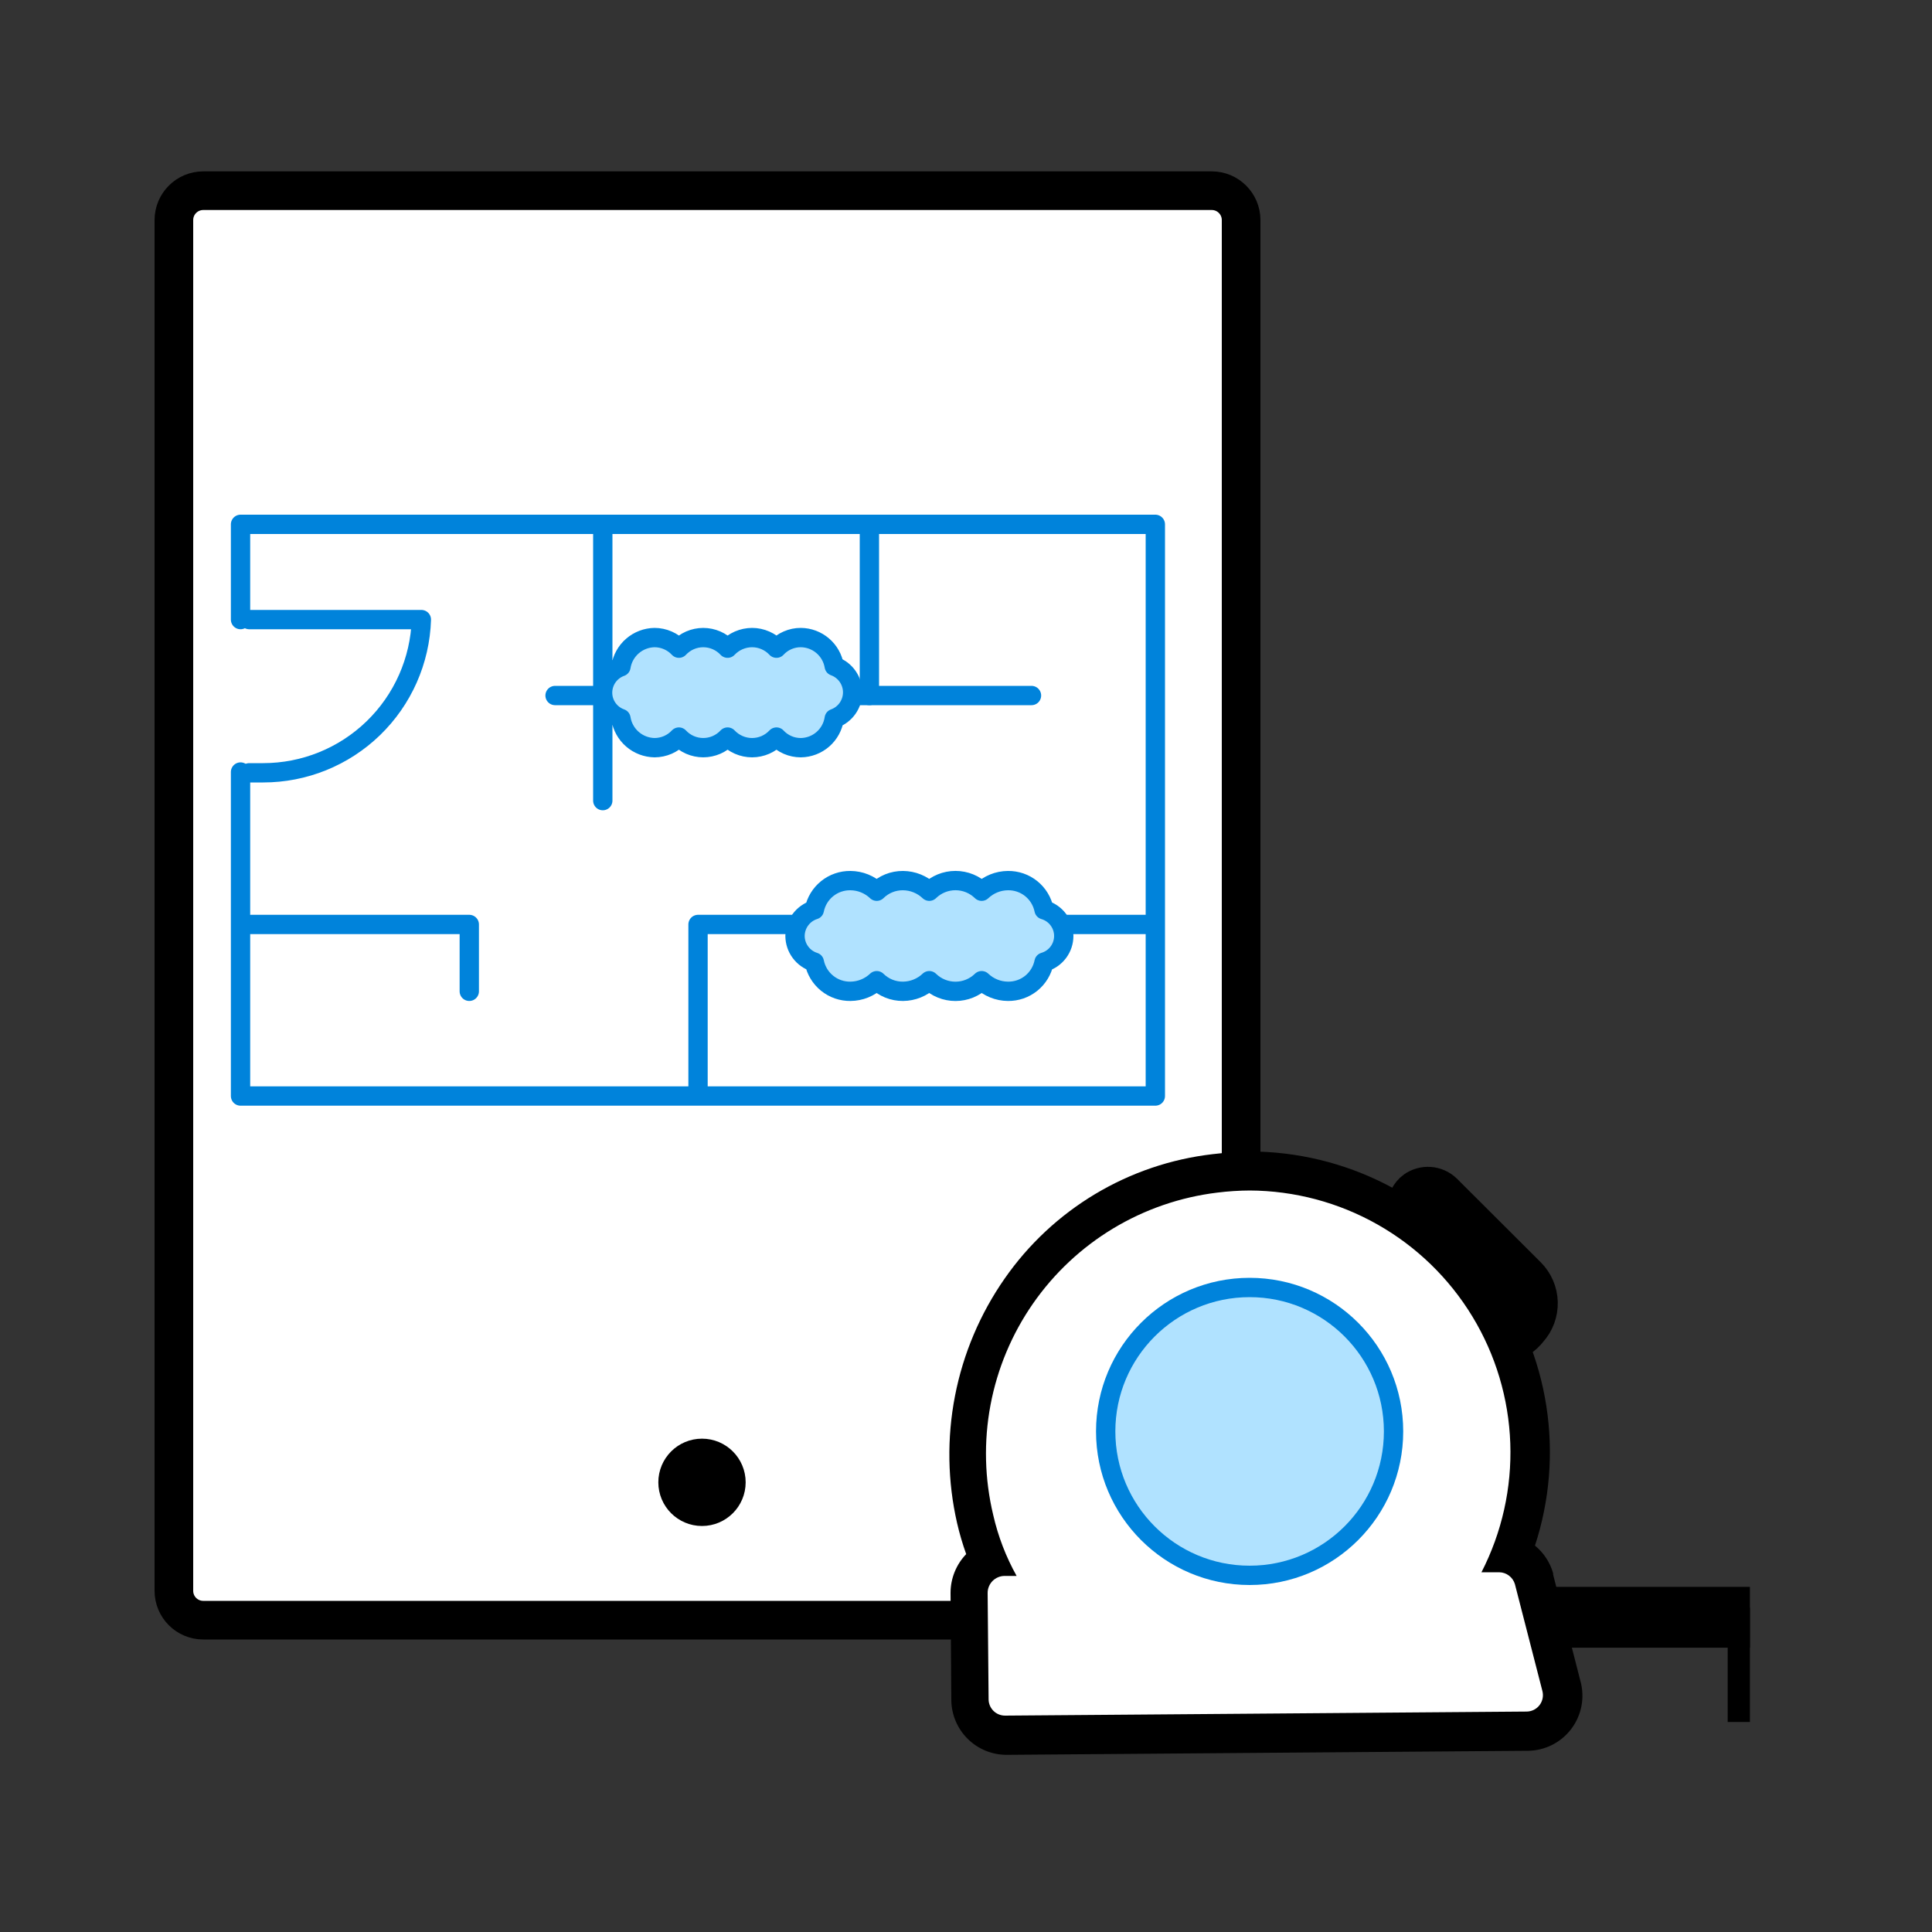 <svg width="100" height="100" viewBox="0 0 100 100" fill="none" xmlns="http://www.w3.org/2000/svg">
<rect x="0" y="0" width="100" height="100" fill="#333333" stroke="none"/>
<path d="M62.72 9.87H10.52C9.681 9.87 9 10.551 9 11.39V82.34C9 83.18 9.681 83.86 10.52 83.86H62.72C63.559 83.86 64.24 83.18 64.24 82.34V11.39C64.24 10.551 63.559 9.87 62.72 9.87Z" fill="white" stroke="black" stroke-width="2"/>
<path d="M38.02 76.725C38.02 75.794 37.266 75.04 36.335 75.04C35.404 75.04 34.65 75.794 34.65 76.725C34.65 77.656 35.404 78.41 36.335 78.41C37.266 78.41 38.02 77.656 38.02 76.725Z" fill="black" stroke="black" stroke-width="1.15"/>
<path d="M12.45 32.07V27.14H59.8V56.73H12.45V39.96" stroke="#0083DB" stroke-linecap="round" stroke-linejoin="round"/>
<path d="M12.9 32.07H21.81C21.742 34.197 20.85 36.214 19.321 37.694C17.792 39.174 15.748 40.001 13.62 40H12.9" stroke="#0083DB" stroke-linecap="round" stroke-linejoin="round"/>
<path d="M36.13 56.24V47.85H44.51M59.44 47.85H51.44H59.44Z" stroke="#0083DB" stroke-linecap="round" stroke-linejoin="round"/>
<path d="M31.2 41.44V27.14" stroke="#0083DB" stroke-linecap="round" stroke-linejoin="round"/>
<path d="M45 36V27.14" stroke="#0083DB" stroke-linecap="round" stroke-linejoin="round"/>
<path d="M39.58 36H53.39" stroke="#0083DB" stroke-linecap="round" stroke-linejoin="round"/>
<path d="M13 47.85H24.29V51.31" stroke="#0083DB" stroke-linecap="round" stroke-linejoin="round"/>
<path d="M28.73 36H34.65" stroke="#0083DB" stroke-linecap="round" stroke-linejoin="round"/>
<path fill-rule="evenodd" clip-rule="evenodd" d="M41.15 48.45C41.153 48.752 41.251 49.045 41.431 49.287C41.61 49.53 41.862 49.709 42.15 49.8C42.236 50.23 42.471 50.617 42.812 50.893C43.154 51.169 43.581 51.316 44.02 51.31C44.526 51.306 45.013 51.109 45.38 50.76C45.559 50.937 45.772 51.076 46.005 51.171C46.238 51.265 46.488 51.312 46.74 51.31C47.246 51.306 47.733 51.109 48.1 50.76C48.462 51.114 48.949 51.312 49.455 51.312C49.961 51.312 50.447 51.114 50.81 50.76C51.177 51.109 51.663 51.306 52.17 51.31C52.609 51.316 53.036 51.169 53.378 50.893C53.719 50.617 53.953 50.23 54.04 49.8C54.334 49.715 54.592 49.537 54.776 49.293C54.96 49.049 55.06 48.751 55.06 48.445C55.06 48.139 54.96 47.841 54.776 47.597C54.592 47.353 54.334 47.175 54.04 47.09C53.953 46.66 53.719 46.273 53.378 45.997C53.036 45.721 52.609 45.574 52.17 45.58C51.663 45.584 51.177 45.781 50.81 46.13C50.447 45.776 49.961 45.578 49.455 45.578C48.949 45.578 48.462 45.776 48.1 46.13C47.733 45.781 47.246 45.584 46.74 45.58C46.488 45.578 46.238 45.625 46.005 45.719C45.772 45.814 45.559 45.953 45.38 46.13C45.013 45.781 44.526 45.584 44.02 45.58C43.581 45.574 43.154 45.721 42.812 45.997C42.471 46.273 42.236 46.66 42.15 47.09C41.861 47.181 41.608 47.362 41.428 47.607C41.248 47.851 41.151 48.147 41.15 48.45Z" fill="#B0E2FF" stroke="#0083DB" stroke-linecap="round" stroke-linejoin="round"/>
<path fill-rule="evenodd" clip-rule="evenodd" d="M31.19 35.84C31.188 36.136 31.278 36.425 31.449 36.667C31.619 36.909 31.861 37.092 32.14 37.19C32.206 37.606 32.416 37.986 32.735 38.262C33.053 38.538 33.459 38.693 33.88 38.7C34.116 38.699 34.35 38.65 34.567 38.556C34.784 38.461 34.979 38.323 35.14 38.15C35.301 38.323 35.496 38.461 35.713 38.556C35.929 38.65 36.163 38.699 36.4 38.699C36.636 38.699 36.87 38.65 37.087 38.556C37.304 38.461 37.499 38.323 37.66 38.15C37.823 38.323 38.02 38.461 38.238 38.556C38.457 38.651 38.692 38.7 38.93 38.7C39.166 38.699 39.4 38.65 39.617 38.556C39.834 38.461 40.029 38.323 40.19 38.15C40.35 38.324 40.545 38.462 40.762 38.557C40.979 38.652 41.213 38.7 41.45 38.7C41.871 38.695 42.276 38.54 42.593 38.264C42.91 37.987 43.118 37.606 43.18 37.19C43.459 37.09 43.7 36.906 43.871 36.663C44.041 36.421 44.133 36.131 44.133 35.835C44.133 35.539 44.041 35.249 43.871 35.007C43.7 34.764 43.459 34.58 43.18 34.48C43.112 34.069 42.901 33.696 42.584 33.425C42.268 33.154 41.866 33.004 41.45 33C41.213 32.999 40.979 33.048 40.762 33.143C40.545 33.237 40.35 33.376 40.19 33.55C40.029 33.377 39.834 33.239 39.617 33.145C39.4 33.05 39.166 33.001 38.93 33C38.692 33.001 38.457 33.05 38.238 33.144C38.02 33.239 37.823 33.377 37.66 33.55C37.499 33.377 37.304 33.239 37.087 33.144C36.87 33.05 36.636 33.001 36.4 33.001C36.163 33.001 35.929 33.05 35.713 33.144C35.496 33.239 35.301 33.377 35.14 33.55C34.979 33.377 34.784 33.239 34.567 33.145C34.35 33.05 34.116 33.001 33.88 33C33.459 33.007 33.053 33.162 32.735 33.438C32.416 33.714 32.206 34.094 32.14 34.51C31.865 34.608 31.626 34.788 31.456 35.026C31.286 35.264 31.194 35.548 31.19 35.84Z" fill="#B0E2FF" stroke="#0083DB" stroke-linecap="round" stroke-linejoin="round"/>
<path d="M79.43 69.09C79.848 68.627 80.071 68.021 80.055 67.397C80.038 66.773 79.782 66.18 79.34 65.74L75 61.41C74.736 61.156 74.392 61.002 74.027 60.974C73.662 60.947 73.298 61.048 73 61.26C72.793 61.412 72.627 61.613 72.517 61.846C72.407 62.078 72.356 62.334 72.37 62.59L72.58 68C72.596 68.33 72.679 68.654 72.824 68.951C72.969 69.248 73.174 69.512 73.424 69.727C73.675 69.943 73.968 70.105 74.283 70.203C74.599 70.301 74.931 70.335 75.26 70.3L77.78 70C78.372 69.938 78.92 69.661 79.32 69.22L79.43 69.09Z" fill="black" stroke="black" stroke-width="1.15"/>
<path d="M90 82.71H76.19V84.71H90V82.71Z" fill="black" stroke="black" stroke-width="1.15"/>
<path d="M90 83.21V89.13" stroke="black" stroke-width="1.15"/>
<path d="M52.09 89.79C51.61 89.79 51.148 89.603 50.803 89.269C50.457 88.935 50.256 88.48 50.24 88L50.19 82.5C50.187 82 50.381 81.518 50.73 81.16C50.869 81.021 51.027 80.903 51.2 80.81C50.903 80.117 50.672 79.397 50.51 78.66C50.044 76.63 50.008 74.526 50.404 72.481C50.8 70.437 51.62 68.498 52.81 66.79C53.962 65.143 55.448 63.758 57.171 62.724C58.894 61.69 60.815 61.031 62.81 60.79C63.414 60.719 64.022 60.682 64.63 60.68C66.993 60.68 69.321 61.256 71.413 62.356C73.504 63.457 75.297 65.05 76.635 66.998C77.974 68.946 78.818 71.19 79.096 73.537C79.374 75.884 79.077 78.263 78.23 80.47C78.51 80.564 78.764 80.723 78.969 80.936C79.174 81.148 79.326 81.407 79.41 81.69L80.83 87.25C80.907 87.522 80.921 87.809 80.868 88.087C80.816 88.365 80.701 88.627 80.53 88.853C80.359 89.079 80.139 89.262 79.885 89.388C79.632 89.514 79.353 89.58 79.07 89.58L52.09 89.79Z" fill="white"/>
<path d="M64.68 61.62C66.999 61.63 69.277 62.235 71.296 63.377C73.314 64.519 75.007 66.159 76.21 68.141C77.414 70.124 78.09 72.382 78.172 74.7C78.254 77.017 77.74 79.317 76.68 81.38H77.6C77.782 81.383 77.959 81.443 78.104 81.553C78.25 81.663 78.357 81.816 78.41 81.99L79.83 87.51C79.865 87.636 79.871 87.768 79.847 87.896C79.823 88.025 79.77 88.146 79.692 88.25C79.613 88.355 79.512 88.44 79.395 88.499C79.279 88.558 79.15 88.589 79.02 88.59L52.02 88.8C51.796 88.8 51.581 88.712 51.422 88.555C51.263 88.397 51.172 88.184 51.17 87.96L51.12 82.46C51.118 82.344 51.14 82.228 51.184 82.12C51.228 82.012 51.292 81.914 51.374 81.831C51.456 81.749 51.553 81.683 51.661 81.638C51.768 81.593 51.883 81.57 52 81.57H52.62C52.069 80.583 51.661 79.522 51.41 78.42C50.962 76.554 50.913 74.615 51.267 72.729C51.621 70.843 52.37 69.054 53.464 67.478C54.559 65.901 55.974 64.575 57.617 63.584C59.261 62.594 61.095 61.962 63 61.73C63.564 61.659 64.132 61.623 64.7 61.62H64.68ZM64.7 59.62C64.051 59.62 63.404 59.661 62.76 59.74C60.612 59.989 58.542 60.692 56.687 61.802C54.832 62.913 53.234 64.405 52 66.18C50.729 68.002 49.854 70.07 49.431 72.25C49.007 74.43 49.044 76.675 49.54 78.84C49.665 79.382 49.822 79.916 50.01 80.44C49.493 80.978 49.203 81.694 49.2 82.44L49.24 88C49.248 88.752 49.551 89.47 50.084 89.999C50.618 90.529 51.338 90.828 52.09 90.83L79.09 90.62C79.527 90.615 79.957 90.509 80.347 90.311C80.737 90.113 81.075 89.828 81.337 89.478C81.599 89.128 81.777 88.723 81.858 88.293C81.938 87.863 81.918 87.421 81.8 87L80.39 81.5C80.389 81.477 80.389 81.453 80.39 81.43C80.229 80.869 79.901 80.37 79.45 80C80.214 77.665 80.415 75.182 80.035 72.755C79.655 70.328 78.706 68.025 77.265 66.035C75.824 64.045 73.933 62.424 71.745 61.306C69.558 60.188 67.137 59.603 64.68 59.6L64.7 59.62Z" fill="black"/>
<path d="M64.68 81.54C68.794 81.54 72.13 78.204 72.13 74.09C72.13 69.975 68.794 66.64 64.68 66.64C60.566 66.64 57.23 69.975 57.23 74.09C57.23 78.204 60.566 81.54 64.68 81.54Z" fill="#B0E2FF" stroke="#0083DB" stroke-linecap="round" stroke-linejoin="round"/>
</svg>
